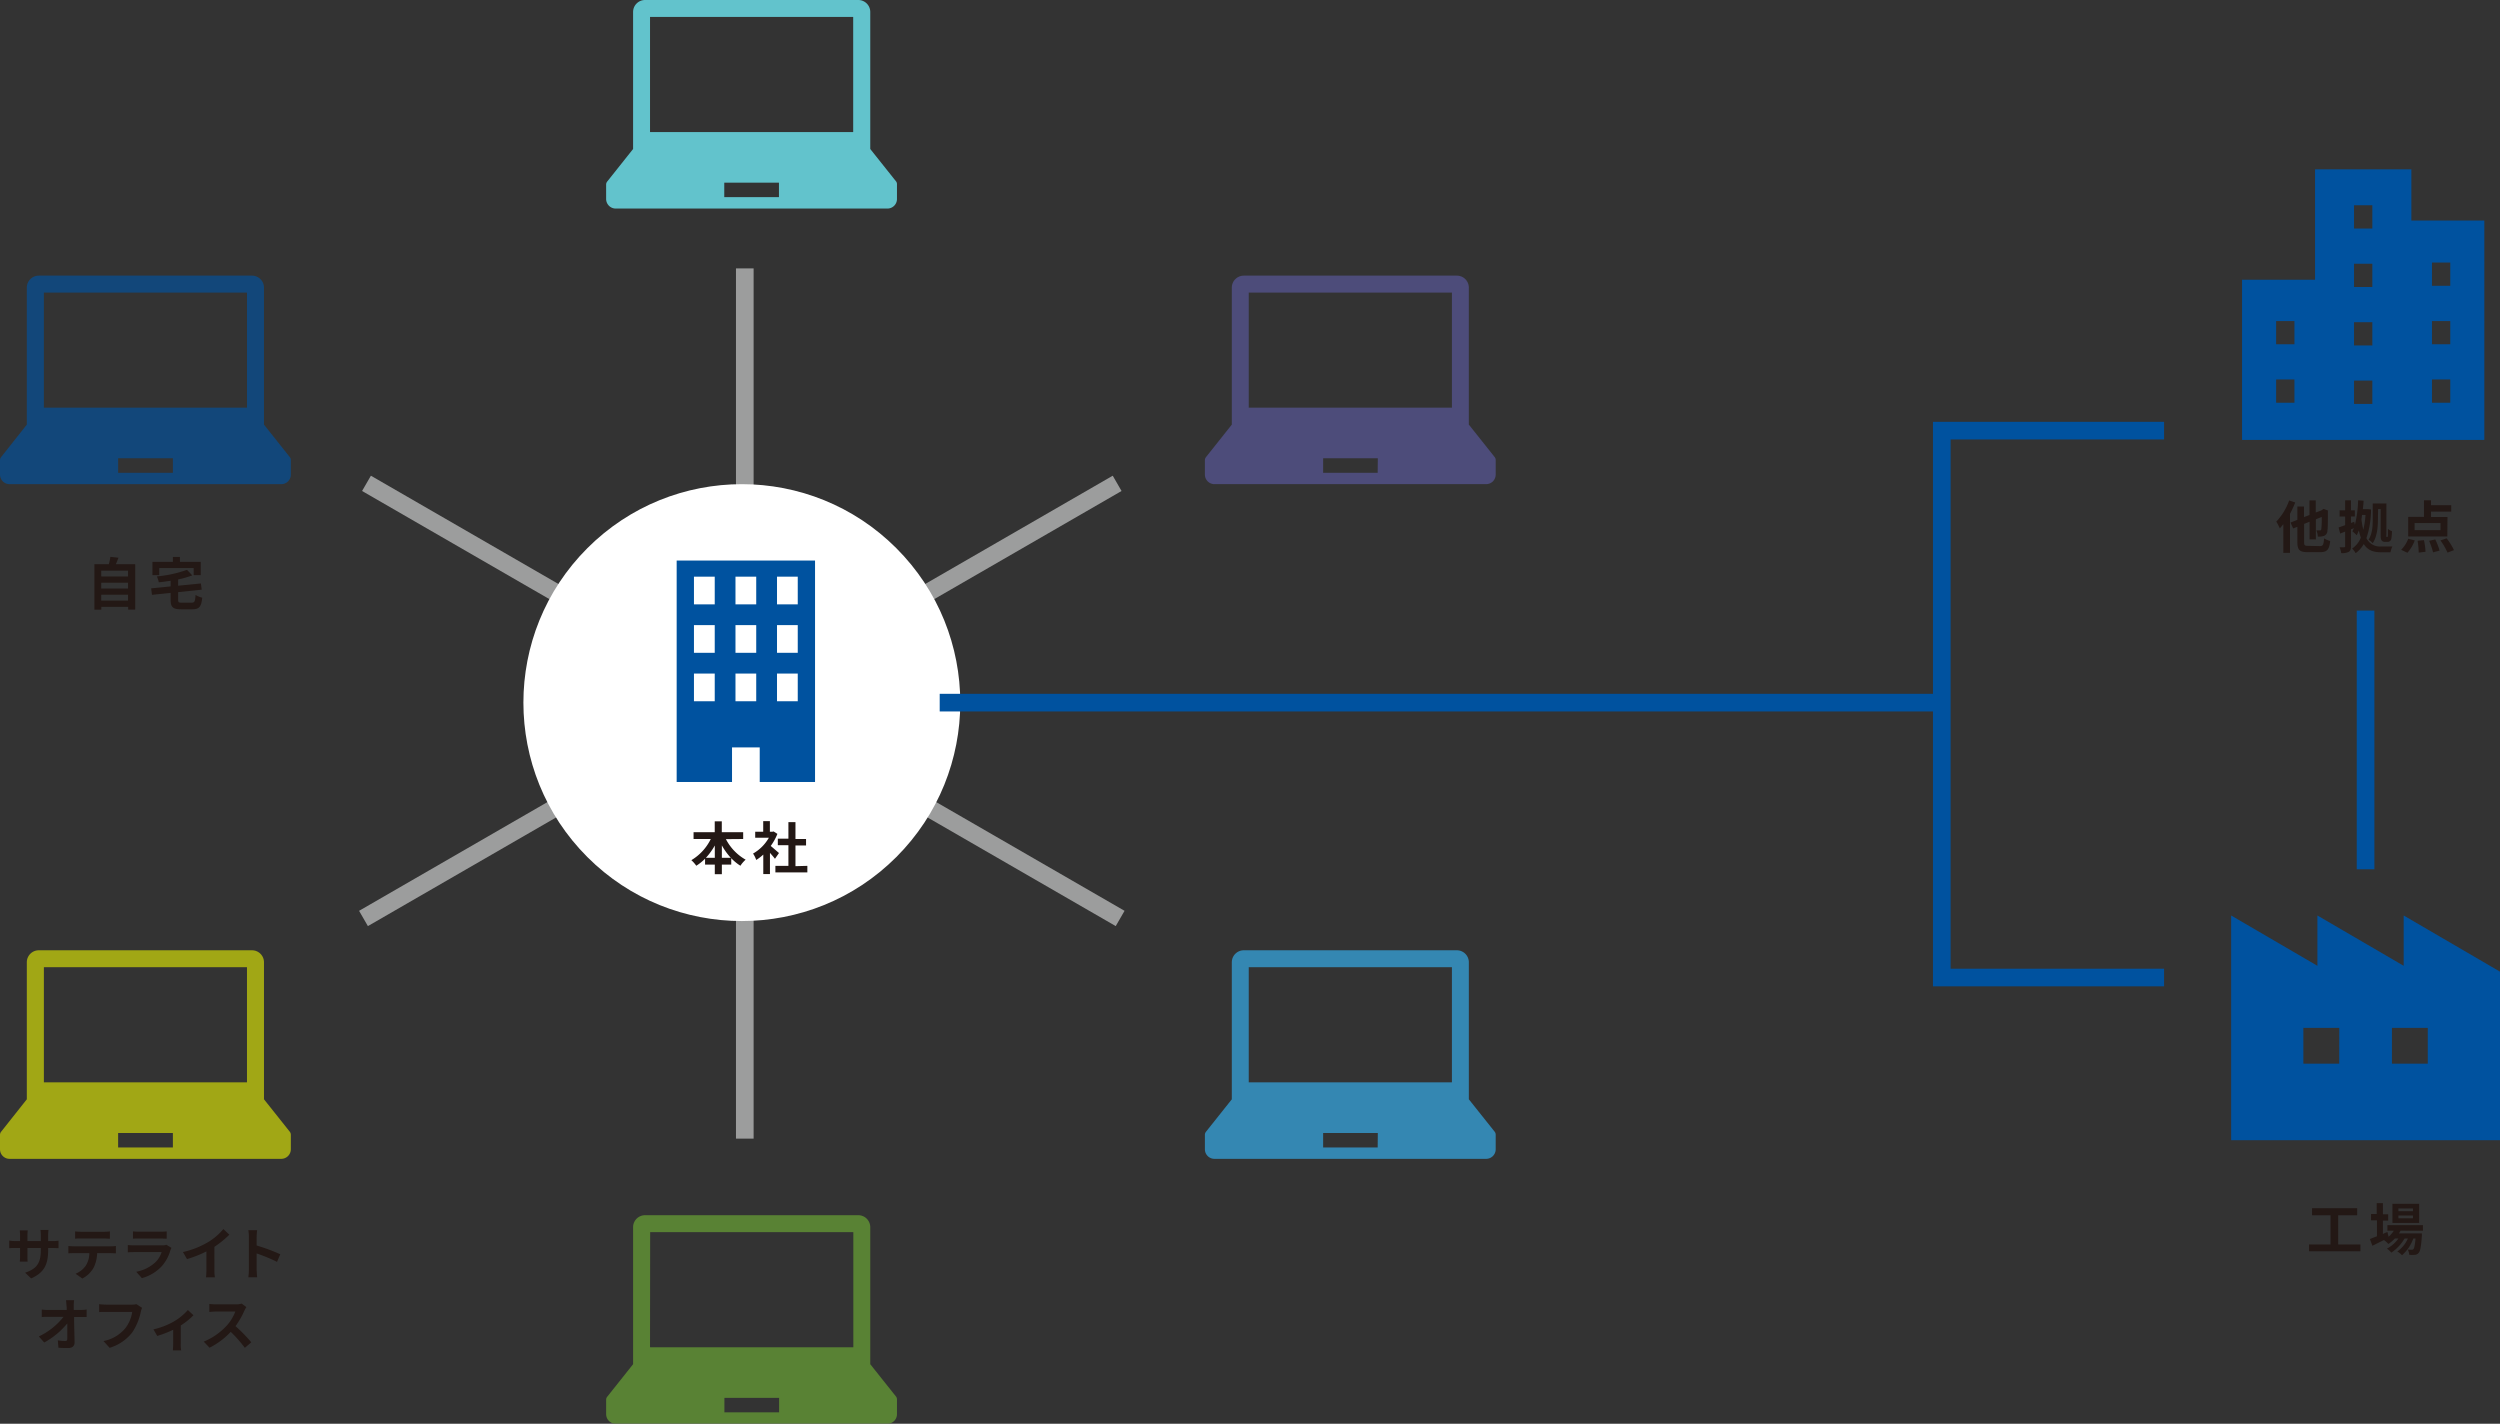 <svg xmlns="http://www.w3.org/2000/svg" viewBox="0 0 708.55 403.52"><rect x="0" y="0" width="708.55" height="403.52" fill="#333333" stroke="none"/><defs><style>.cls-1,.cls-13{fill:none;stroke-miterlimit:10;stroke-width:5px;}.cls-1{stroke:#9c9d9d;}.cls-2{fill:#62c3cc;}.cls-3{opacity:0.75;}.cls-4{fill:#659c34;}.cls-5{opacity:0.85;}.cls-6{fill:#3495c8;}.cls-7{fill:#b4bb0f;}.cls-8{fill:#515086;}.cls-9{opacity:0.65;}.cls-10{fill:#00529f;}.cls-11{fill:#fff;}.cls-12{fill:#231815;}.cls-13{stroke:#00529f;}</style></defs><g id="レイヤー_2" data-name="レイヤー 2"><g id="コンテンツ"><line class="cls-1" x1="211.09" y1="76.07" x2="211.09" y2="322.71"/><line class="cls-1" x1="103.87" y1="136.99" x2="317.47" y2="260.31"/><line class="cls-1" x1="103.02" y1="260.31" x2="316.62" y2="136.99"/><path class="cls-2" d="M254,51.46l-7.35-9.23V3.4a3.4,3.4,0,0,0-3.4-3.4H182.83a3.4,3.4,0,0,0-3.4,3.4V42.23l-7.34,9.23a1.38,1.38,0,0,0-.3.85v4.08a2.72,2.72,0,0,0,2.72,2.72h77a2.71,2.71,0,0,0,2.71-2.72V52.31A1.37,1.37,0,0,0,254,51.46ZM184.23,4.8h57.58V37.43H184.23Zm36.54,51.08h-15.5v-4.1h15.5Z"/><g class="cls-3"><path class="cls-4" d="M254,395.87l-7.35-9.23V347.81a3.4,3.4,0,0,0-3.4-3.4H182.83a3.4,3.4,0,0,0-3.4,3.4v38.83l-7.34,9.23a1.38,1.38,0,0,0-.3.85v4.08a2.72,2.72,0,0,0,2.72,2.72h77a2.71,2.71,0,0,0,2.71-2.72v-4.08A1.37,1.37,0,0,0,254,395.87Zm-69.73-46.66h57.58v32.63H184.23Zm36.54,51.08h-15.5v-4.11h15.5Z"/></g><g class="cls-5"><path class="cls-6" d="M423.65,320.79l-7.35-9.23V272.73a3.4,3.4,0,0,0-3.4-3.4H352.52a3.4,3.4,0,0,0-3.4,3.4v38.83l-7.34,9.23a1.37,1.37,0,0,0-.29.85v4.09a2.71,2.71,0,0,0,2.71,2.71h77a2.71,2.71,0,0,0,2.71-2.71v-4.09A1.37,1.37,0,0,0,423.65,320.79Zm-69.73-46.66H411.5v32.63H353.92Zm36.54,51.08H375v-4.1h15.5Z"/></g><g class="cls-5"><path class="cls-7" d="M82.16,320.79l-7.34-9.23V272.73a3.4,3.4,0,0,0-3.4-3.4H11a3.4,3.4,0,0,0-3.4,3.4v38.83L.29,320.79a1.37,1.37,0,0,0-.29.85v4.09a2.71,2.71,0,0,0,2.71,2.71h77a2.72,2.72,0,0,0,2.72-2.71v-4.09A1.38,1.38,0,0,0,82.16,320.79ZM12.44,274.13H70v32.63H12.44ZM49,325.21H33.48v-4.1H49Z"/></g><g class="cls-5"><path class="cls-8" d="M423.65,129.58l-7.35-9.24V81.52a3.4,3.4,0,0,0-3.4-3.4H352.52a3.4,3.4,0,0,0-3.4,3.4v38.82l-7.34,9.24a1.36,1.36,0,0,0-.29.84v4.09a2.71,2.71,0,0,0,2.71,2.71h77a2.71,2.71,0,0,0,2.71-2.71v-4.09A1.36,1.36,0,0,0,423.65,129.58ZM353.92,82.92H411.5v32.63H353.92ZM390.46,134H375v-4.11h15.5Z"/></g><g class="cls-9"><path class="cls-10" d="M82.16,129.58l-7.34-9.24V81.52a3.4,3.4,0,0,0-3.4-3.4H11a3.4,3.4,0,0,0-3.4,3.4v38.82L.29,129.58a1.36,1.36,0,0,0-.29.84v4.09a2.71,2.71,0,0,0,2.71,2.71h77a2.71,2.71,0,0,0,2.72-2.71v-4.09A1.37,1.37,0,0,0,82.16,129.58ZM12.44,82.92H70v32.63H12.44ZM49,134H33.48v-4.11H49Z"/></g><path class="cls-10" d="M683.43,62.51V48h-27.3V79.29H635.44v45.4h68.67V62.51Zm-33.14,51.63H645.1v-6.6h5.19Zm0-16.57H645.1V91h5.19Zm22.08,16.92h-5.19v-6.61h5.19Zm0-16.57h-5.19V91.31h5.19Zm0-16.57h-5.19V74.74h5.19Zm0-16.57h-5.19V58.17h5.19Zm22.09,49.36h-5.19v-6.6h5.19Zm0-16.57h-5.19V91h5.19Zm0-16.57h-5.19V74.4h5.19Z"/><path class="cls-10" d="M681.25,259.47v14.26L656.8,259.47v14.26l-24.45-14.26v63.69h76.2V275.39Zm-18.27,42H652.82V291.31H663Zm25.1,0H677.92V291.31h10.16Z"/><circle class="cls-11" cx="210.25" cy="199.14" r="61.91" transform="translate(-79.23 206.99) rotate(-45)"/><path class="cls-10" d="M191.78,158.87v62.76h15.69v-9.8h7.85v9.8H231V158.87Zm10.79,39.88h-5.89V190.9h5.89Zm0-13.73h-5.89v-7.85h5.89Zm0-13.73h-5.89v-7.85h5.89Zm11.76,27.46h-5.88V190.9h5.88Zm0-13.73h-5.88v-7.85h5.88Zm0-13.73h-5.88v-7.85h5.88Zm11.77,27.46h-5.88V190.9h5.88Zm0-13.73h-5.88v-7.85h5.88Zm0-13.73h-5.88v-7.85h5.88Z"/><path class="cls-12" d="M205.74,237.83a14.08,14.08,0,0,0,5.59,5.82,8.19,8.19,0,0,0-1.48,1.72,13,13,0,0,1-2.6-2.14v1.82h-2.66v2.71h-2v-2.71h-2.76v-1.68a13.71,13.71,0,0,1-2.49,2,9.2,9.2,0,0,0-1.4-1.58,14.23,14.23,0,0,0,5.51-6h-4.88v-1.92h6v-3.09h2v3.09h6.06v1.92Zm-3.15,5.29v-3.49a18.62,18.62,0,0,1-2.52,3.49Zm4.54,0a18.17,18.17,0,0,1-2.54-3.52v3.52Z"/><path class="cls-12" d="M219.64,243.4c-.33-.44-.88-1.08-1.42-1.68v6h-1.89v-5.52a13,13,0,0,1-2,1.53,7.65,7.65,0,0,0-.9-1.81,12,12,0,0,0,4.48-4.48h-3.87v-1.71h2.27v-3h1.89v3h.72l.34-.08,1.07.69a15.43,15.43,0,0,1-1.89,3.42c.77.63,2,1.73,2.34,2Zm9.18,2v1.85h-9.06v-1.85h3.69v-5.86h-3v-1.84h3V233h2v4.79h3v1.84h-3v5.86Z"/><path class="cls-12" d="M650.51,142.41a28.16,28.16,0,0,1-1.48,3.22V156.7h-1.89v-8.14c-.34.44-.68.84-1,1.2a12.84,12.84,0,0,0-1-1.92,16.83,16.83,0,0,0,3.65-6Zm6.94,12.37c.94,0,1.1-.38,1.24-2.19a6.79,6.79,0,0,0,1.73.74c-.25,2.36-.81,3.16-2.83,3.16h-3.54c-2.27,0-2.93-.62-2.93-2.81v-4.37l-1.2.46-.73-1.68,1.93-.75v-3.78H653v3l1.55-.6v-4.14h1.78v3.44l1.62-.61.24-.19.35-.24,1.3.5-.07.28c0,2.79,0,4.71-.14,5.41a1.54,1.54,0,0,1-.9,1.45,4.72,4.72,0,0,1-1.81.22,5.16,5.16,0,0,0-.41-1.75l1,0c.23,0,.34-.07.4-.37a29.69,29.69,0,0,0,.12-3.44l-1.67.65v5.7h-1.78v-5l-1.55.61v5.12c0,1,.16,1.1,1.19,1.1Z"/><path class="cls-12" d="M672,144.39a26.35,26.35,0,0,1-1.3,8.13,4.22,4.22,0,0,0,4.16,2.36c.53,0,2.58,0,3.19,0a5.82,5.82,0,0,0-.53,1.64h-2.77c-2,0-3.62-.48-4.82-2.33a8,8,0,0,1-2.29,2.59,5.83,5.83,0,0,0-1-1.31,6.72,6.72,0,0,0,2.47-3.09,19.84,19.84,0,0,1-.58-2.07,10.16,10.16,0,0,1-.59,1.4,9.44,9.44,0,0,0-1.22-1.11c.15-.29.29-.59.42-.91l-.83.34v4.81c0,.84-.16,1.3-.63,1.57a4.09,4.09,0,0,1-2.13.35,6.48,6.48,0,0,0-.46-1.66c.56,0,1.14,0,1.31,0s.26-.07.26-.28v-4.16l-1.4.56-.46-1.73c.53-.17,1.17-.4,1.86-.65v-2.45h-1.57v-1.75h1.57V141.8h1.65v2.83h1.1v1.75h-1.1v1.84l.92-.35.2.88a32.9,32.9,0,0,0,.91-6.95l1.54.11c0,.8-.12,1.6-.2,2.39h1.14l.27,0Zm-2.53,1.54c-.07.42-.13.82-.19,1.22a26.8,26.8,0,0,0,.52,3,24.07,24.07,0,0,0,.63-4.19Zm4.48,1.23c0,2.05-.21,5-1.49,6.79a5.74,5.74,0,0,0-1.17-1c1.09-1.62,1.19-3.95,1.19-5.75V142.7h3.87v8.74a2.75,2.75,0,0,0,0,.68c0,.07.06.08.11.08h.11a.13.13,0,0,0,.14-.08,1.45,1.45,0,0,0,.08-.47c0-.31,0-.93,0-1.75a3.62,3.62,0,0,0,1.14.64,15.49,15.49,0,0,1-.16,2.05,1.31,1.31,0,0,1-.4.77,1.22,1.22,0,0,1-.77.22h-.66a1.2,1.2,0,0,1-.89-.35c-.23-.27-.32-.58-.32-1.83v-7.12H674Z"/><path class="cls-12" d="M680.54,155.82a8.76,8.76,0,0,0,2-3.12l1.84.45a10.46,10.46,0,0,1-2.08,3.52Zm13.08-3.77H682.53v-5.56H687v-4.71H689v1.41h5.73V145H689v1.52h4.67Zm-1.93-3.8h-7.35v2h7.35ZM687,153.09a21.05,21.05,0,0,1,.45,3.29l-1.94.24a23.28,23.28,0,0,0-.32-3.36Zm3.2-.2a17.1,17.1,0,0,1,1.22,3.17l-1.84.48a20.44,20.44,0,0,0-1.12-3.26Zm3.22-.32a18.43,18.43,0,0,1,2.09,3.35l-1.84.7a17.72,17.72,0,0,0-2-3.44Z"/><path class="cls-12" d="M669,352.71v1.92H654.42v-1.92h6.1v-8.28h-5.24v-2h12.79v2h-5.38v8.28Z"/><path class="cls-12" d="M680.36,348.8a8.57,8.57,0,0,1-.45.77h6.5s0,.43,0,.66c-.22,3.12-.48,4.4-.91,4.86a1.48,1.48,0,0,1-1.05.55,10.15,10.15,0,0,1-1.62,0,3.76,3.76,0,0,0-.43-1.49,11.27,11.27,0,0,0,1.13.05.52.52,0,0,0,.48-.18c.23-.24.42-1.05.6-3h-.63a11.35,11.35,0,0,1-3.2,4.74,5.28,5.28,0,0,0-1.34-1.06,8.85,8.85,0,0,0,3-3.68h-.94a12.18,12.18,0,0,1-3.75,4,5.41,5.41,0,0,0-1.25-1.12,9.56,9.56,0,0,0,3.27-2.9h-1a10.07,10.07,0,0,1-1.86,1.57,6.89,6.89,0,0,0-1.25-1.12l-3.28,1.63-.7-1.92,2-.78v-4.52H672v-1.79h1.6V341h1.76v3.15h1.5v1.79h-1.5v3.78l1.28-.56.34,1.36a7.92,7.92,0,0,0,1.47-1.7h-1.81v-1.6h10.07v1.6Zm5.28-2.2h-7.57v-5.41h7.57Zm-1.76-4.1h-4.13v.77h4.13Zm0,2h-4.13v.77h4.13Z"/><path class="cls-12" d="M38.32,159.91v12.86h-2V172h-7.6v.8H26.75V159.91h4.1a19,19,0,0,0,.43-2.09l2.3.25c-.24.64-.49,1.27-.75,1.84Zm-9.63,1.83v1.65h7.6v-1.65Zm0,3.41v1.65h7.6v-1.65Zm7.6,5.07v-1.66h-7.6v1.66Z"/><path class="cls-12" d="M54.29,170.81c.86,0,1-.33,1.14-2.2a5.8,5.8,0,0,0,1.89.78c-.26,2.58-.85,3.3-2.87,3.3H51.36c-2.34,0-3-.61-3-2.66v-2l-5.29.56-.23-1.84,5.52-.55V164.6c-1.13.18-2.27.32-3.36.44a5.87,5.87,0,0,0-.56-1.67A34.86,34.86,0,0,0,53,161.5l1.49,1.57a24.69,24.69,0,0,1-4,1.15V166l6.45-.64.23,1.76-6.68.71V170c0,.72.14.81,1.09.81ZM45.13,163H43.2v-3.76H49v-1.39h2v1.39h5.89V163h-2v-2H45.13Z"/><path class="cls-12" d="M14.83,351.74a9.49,9.49,0,0,0,1.76-.11v2.13c-.35,0-.91-.05-1.76-.05H13.65v.53c0,4-1,6.39-4.82,8.09l-1.71-1.62c3.09-1.07,4.45-2.47,4.45-6.39v-.61H7.78v2.18c0,.71,0,1.36.06,1.68H5.6a12.83,12.83,0,0,0,.09-1.68v-2.18H4.33c-.8,0-1.37,0-1.72.07V351.6a10.27,10.27,0,0,0,1.72.14H5.69v-1.58a13.73,13.73,0,0,0-.09-1.44H7.87a9.79,9.79,0,0,0-.09,1.46v1.56h3.79v-1.68a10,10,0,0,0-.1-1.48h2.28a11.64,11.64,0,0,0-.1,1.48v1.68Z"/><path class="cls-12" d="M31.39,353.23a13.1,13.1,0,0,0,1.46-.09v2.08c-.4,0-1-.05-1.46-.05H27.54a10.13,10.13,0,0,1-1,4.11,7.66,7.66,0,0,1-3.21,3.08L21.42,361a6.68,6.68,0,0,0,2.9-2.29,6.79,6.79,0,0,0,1-3.54h-4.4c-.46,0-1.09,0-1.54.06v-2.09c.48.05,1,.09,1.54.09ZM23,351c-.56,0-1.23,0-1.71.07V349a11.8,11.8,0,0,0,1.69.11h6.44a12.66,12.66,0,0,0,1.73-.11v2.07c-.56,0-1.17-.07-1.73-.07Z"/><path class="cls-12" d="M48.6,353.68a4.81,4.81,0,0,0-.31.67,11.49,11.49,0,0,1-2.37,4.44,12,12,0,0,1-5.71,3.46l-1.6-1.81a10.91,10.91,0,0,0,5.55-2.8,7,7,0,0,0,1.65-2.77H38.08c-.39,0-1.19,0-1.86.08v-2.08c.67.06,1.36.09,1.86.09H46a3.29,3.29,0,0,0,1.17-.16ZM37.69,349a14.49,14.49,0,0,0,1.67.08h6.16a16.07,16.07,0,0,0,1.73-.08v2.07c-.43,0-1.18-.05-1.76-.05H39.36c-.51,0-1.2,0-1.67.05Z"/><path class="cls-12" d="M60.77,359.92a11.22,11.22,0,0,0,.14,2.1H58.38a16.42,16.42,0,0,0,.12-2.1v-5.25A30.54,30.54,0,0,1,53,356.85l-1.15-2a24.45,24.45,0,0,0,7.28-2.9,16.84,16.84,0,0,0,4.18-3.62L65,349.94a27.16,27.16,0,0,1-4.24,3.44Z"/><path class="cls-12" d="M78.51,357.64a45,45,0,0,0-5.77-2.39v4.53c0,.46.08,1.58.14,2.23h-2.5a16.6,16.6,0,0,0,.16-2.23v-9.19a10.4,10.4,0,0,0-.16-1.93h2.5a18.39,18.39,0,0,0-.14,1.93V353a52.37,52.37,0,0,1,6.69,2.48Z"/><path class="cls-12" d="M22.9,371.27a12.88,12.88,0,0,0,1.66-.13v2.13c-.51,0-1.12,0-1.55,0H21c0,2.33.11,5,.14,7.17,0,1-.58,1.62-1.79,1.62-1,0-1.88,0-2.79-.1l-.17-2.08a13.28,13.28,0,0,0,2.12.19c.4,0,.56-.21.56-.67,0-1.07,0-2.67,0-4.32a22.11,22.11,0,0,1-6.53,5.41L11,378.77a19.27,19.27,0,0,0,7-5.55H13.66c-.57,0-1.26,0-1.82.06v-2.13a13.94,13.94,0,0,0,1.77.12h5.3c0-.42,0-.81-.05-1.16s-.07-1.05-.15-1.61H21a12.43,12.43,0,0,0-.1,1.61l0,1.16Z"/><path class="cls-12" d="M40.26,370.66a6.94,6.94,0,0,0-.35,1.12,16.55,16.55,0,0,1-2.4,5.82A12.83,12.83,0,0,1,31.07,382l-1.74-1.92a10.6,10.6,0,0,0,6.27-3.74,10,10,0,0,0,1.87-4.52H30c-.72,0-1.48,0-1.9.06v-2.25c.48.05,1.39.13,1.92.13h7.4a5.44,5.44,0,0,0,1.26-.13Z"/><path class="cls-12" d="M54.83,372.77a20.1,20.1,0,0,1-3.6,2.9V381a8.55,8.55,0,0,0,.12,1.73H49c0-.32.08-1.17.08-1.73v-4.12a29.31,29.31,0,0,1-4.52,1.75l-1.07-1.86a21,21,0,0,0,5.65-2.16,16,16,0,0,0,4.11-3.33Z"/><path class="cls-12" d="M69.83,370.46a7.3,7.3,0,0,0-.56,1,23.42,23.42,0,0,1-2.52,4.4,42.71,42.71,0,0,1,4.47,4.58L69.39,382a36.27,36.27,0,0,0-4-4.53,21.09,21.09,0,0,1-6,4.5l-1.65-1.73a18.23,18.23,0,0,0,6.57-4.59,12.45,12.45,0,0,0,2.38-3.93H61.22c-.68,0-1.56.1-1.89.12v-2.28a16.38,16.38,0,0,0,1.89.12h5.63a5.82,5.82,0,0,0,1.66-.21Z"/><line class="cls-13" x1="266.33" y1="199.14" x2="550.33" y2="199.14"/><polyline class="cls-13" points="613.34 277.05 550.34 277.05 550.34 122.05 613.34 122.05"/><line class="cls-13" x1="670.45" y1="173.05" x2="670.45" y2="246.37"/></g></g></svg>